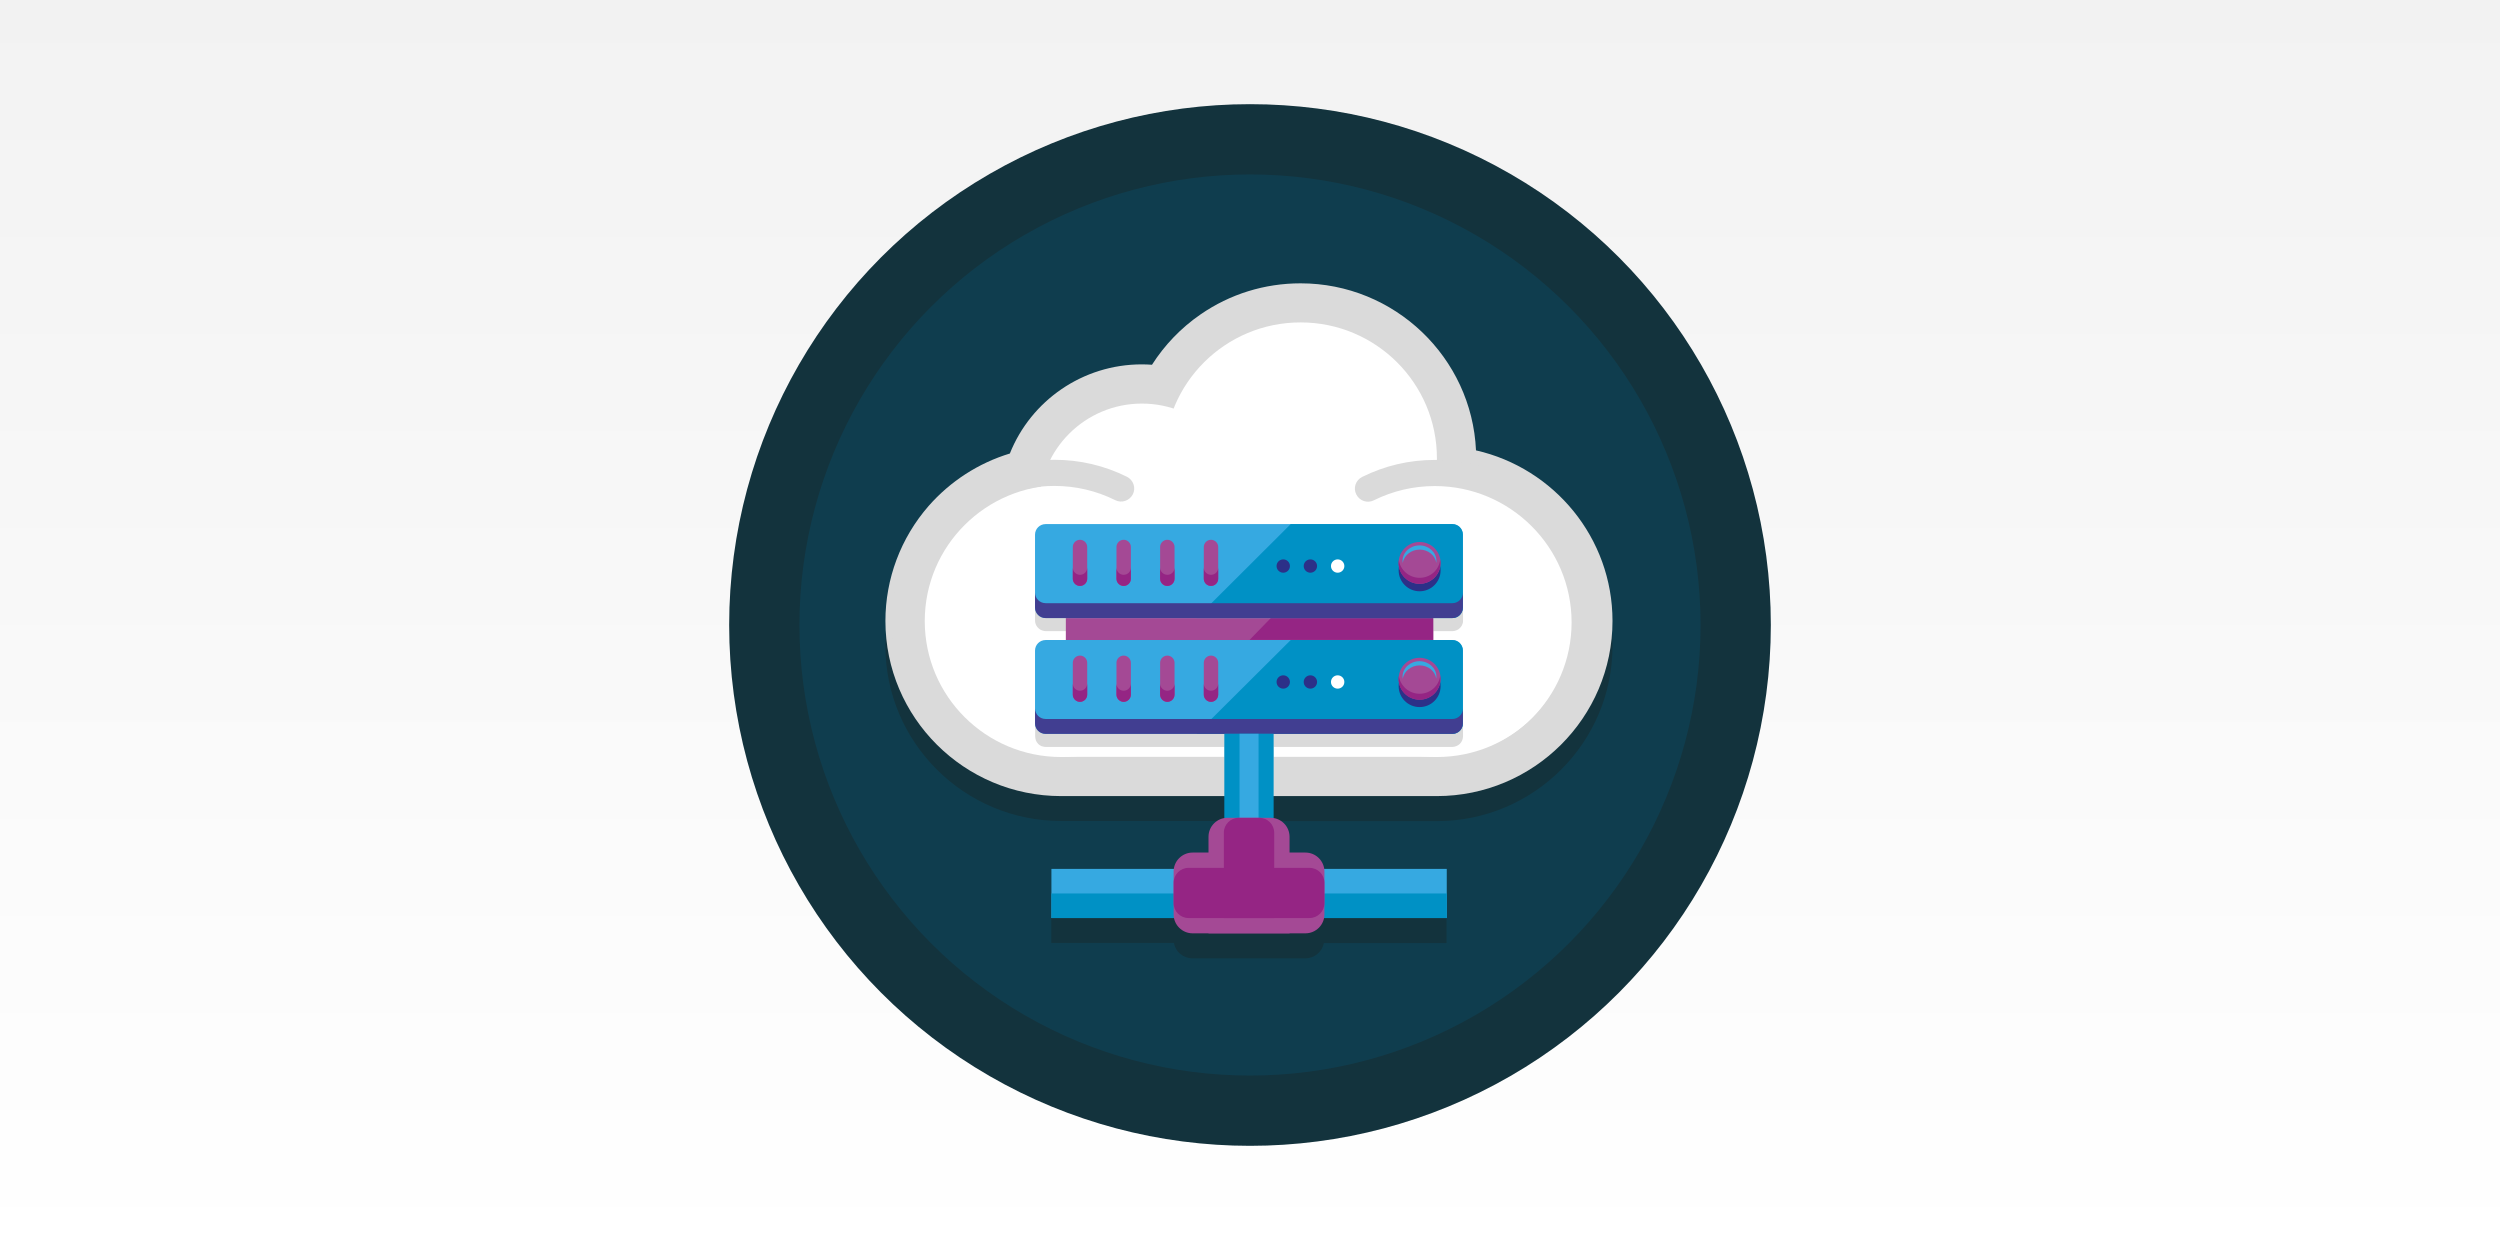 <?xml version="1.0" encoding="UTF-8"?>
<svg xmlns="http://www.w3.org/2000/svg" xmlns:xlink="http://www.w3.org/1999/xlink" width="1200px" height="600px" viewBox="0 0 1200 600" version="1.1">
  <rect x="0" y="0" width="1200" height="600" fill="#808080" stroke="none"/>
  <title>Slice</title>
  <defs>
    <linearGradient x1="50%" y1="0%" x2="50%" y2="100%" id="linearGradient-1">
      <stop stop-color="#F2F2F2" offset="0%"></stop>
      <stop stop-color="#FFFFFF" offset="100%"></stop>
    </linearGradient>
  </defs>
  <g id="ICONS" stroke="none" stroke-width="1" fill="none" fill-rule="evenodd">
    <rect id="Rectangle" fill="url(#linearGradient-1)" x="0" y="0" width="1200" height="600"></rect>
    <g id="Cloud-Server" transform="translate(350, 50)" fill-rule="nonzero">
      <g id="Group">
        <circle id="Oval" fill="#13333D" cx="250" cy="250" r="250"></circle>
        <circle id="Oval" fill="#0F3D4E" cx="250" cy="250" r="216.269"></circle>
      </g>
      <path d="M339.661,344.138 C386.173,344.138 424,306.439 424,260.084 C424,220.191 395.929,186.695 358.48,178.164 C356.466,133.628 319.457,98 274.267,98 C257.021,98 240.405,103.144 226.244,112.929 C216.866,119.39 208.998,127.607 202.956,137.078 C201.32,136.953 199.683,136.89 198.047,136.89 C169.724,136.89 144.863,154.265 134.73,179.669 C119.687,184.248 106.155,192.967 95.707,204.885 C82.364,220.191 75,239.761 75,260.022 C75,306.376 112.827,344.075 159.339,344.075 L237.699,344.075 L237.699,344.075 L237.699,354.676 C233.419,355.428 230.083,359.129 230.083,363.583 L230.083,371.235 L222.405,371.235 C217.81,371.235 214.034,374.622 213.404,379.013 L154.619,379.013 L154.619,390.806 L154.619,390.806 L154.619,402.598 L154.619,402.598 L213.467,402.598 C214.222,406.864 217.936,410 222.405,410 L276.533,410 C281.001,410 284.652,406.864 285.47,402.661 L344.318,402.661 L344.318,390.869 L344.318,379.076 L285.533,379.076 C284.904,374.685 281.127,371.298 276.533,371.298 L268.854,371.298 L268.854,363.645 C268.854,359.129 265.581,355.428 261.238,354.738 L261.238,344.138 L339.661,344.138 Z" id="Path" fill="#13333D"></path>
      <g id="Group" transform="translate(75, 86)">
        <g>
          <path d="M283.48,80.18 C281.466,35.636 244.457,0 199.267,0 C182.021,0 165.405,5.145 151.244,14.932 C141.866,21.394 133.998,29.613 127.956,39.086 C126.32,38.961 124.683,38.898 123.047,38.898 C94.724,38.898 69.863,56.277 59.73,81.686 C44.687,86.266 31.155,94.987 20.707,106.907 C7.364,122.215 0,141.79 0,162.054 C0,208.418 37.827,246.124 84.339,246.124 L264.661,246.124 C311.173,246.124 349,208.418 349,162.054 C349,122.215 320.992,88.713 283.48,80.18 Z" id="Path" fill="#DADADA"></path>
          <g transform="translate(18.882, 18.759)" fill="#FFFFFF">
            <ellipse id="Oval" cx="245.842" cy="143.358" rx="65.457" ry="65.248"></ellipse>
            <ellipse id="Oval" cx="65.457" cy="143.358" rx="65.457" ry="65.248"></ellipse>
            <ellipse id="Oval" cx="104.228" cy="88.085" rx="49.282" ry="49.124"></ellipse>
            <ellipse id="Oval" cx="180.385" cy="65.248" rx="65.457" ry="65.248"></ellipse>
            <rect id="Rectangle" transform="translate(155.681, 159.275) rotate(-180) translate(-155.681, -159.275)" x="65.52" y="110.025" width="180.322" height="98.5"></rect>
          </g>
          <path d="M263.717,240.729 C260.255,240.729 257.423,237.905 257.423,234.455 C257.423,231.004 260.255,228.181 263.717,228.181 C299.907,228.181 329.363,198.819 329.363,162.744 C329.363,126.67 299.907,97.308 263.717,97.308 C253.458,97.308 243.576,99.629 234.45,104.146 C231.366,105.715 227.59,104.46 226.016,101.323 C224.443,98.249 225.701,94.485 228.848,92.916 C239.737,87.521 251.444,84.76 263.717,84.76 C306.893,84.76 341.951,119.768 341.951,162.744 C341.951,205.72 306.893,240.729 263.717,240.729 Z" id="Path" fill="#DADADA"></path>
          <path d="M81.066,240.729 C37.89,240.729 2.832,205.72 2.832,162.744 C2.832,119.768 37.953,84.697 81.066,84.697 C93.339,84.697 105.046,87.458 115.935,92.853 C119.019,94.422 120.34,98.186 118.767,101.26 C117.194,104.335 113.417,105.652 110.333,104.084 C101.207,99.566 91.388,97.245 81.066,97.245 C44.876,97.245 15.42,126.607 15.42,162.682 C15.42,198.756 44.876,228.118 81.066,228.118 C84.528,228.118 87.36,230.941 87.36,234.392 C87.36,237.905 84.591,240.729 81.066,240.729 Z" id="Path" fill="#DADADA"></path>
        </g>
        <path d="M72.695,220.276 C72.884,220.527 73.073,220.778 73.262,220.966 C73.262,220.966 73.262,220.966 73.262,221.029 C73.639,221.405 74.017,221.656 74.458,221.907 C74.772,222.095 75.024,222.221 75.402,222.284 C75.905,222.409 76.409,222.534 76.912,222.534 L149.293,222.534 L162.699,222.534 L162.699,246.124 L186.364,246.124 L186.364,222.534 L272.151,222.534 C272.528,222.534 272.843,222.472 273.158,222.409 C273.472,222.346 273.787,222.221 274.102,222.095 C275.046,221.719 275.801,221.091 276.368,220.276 C276.619,219.899 276.871,219.398 276.997,218.958 C277.123,218.456 277.249,217.955 277.249,217.453 L277.249,210.3 L277.249,182.57 C277.249,182.382 277.249,182.193 277.249,182.068 C277.186,181.754 277.123,181.378 277.06,181.064 C276.997,180.876 276.934,180.75 276.871,180.625 C276.745,180.311 276.557,180.06 276.431,179.747 C276.368,179.621 276.242,179.496 276.116,179.37 C275.99,179.245 275.927,179.119 275.801,178.994 C274.857,178.053 273.598,177.488 272.214,177.488 L263.025,177.488 L263.025,166.948 L272.214,166.948 C272.591,166.948 272.906,166.885 273.221,166.822 C273.535,166.76 273.85,166.634 274.165,166.509 C274.48,166.383 274.731,166.195 275.046,166.07 C275.172,166.007 275.298,165.881 275.424,165.756 C275.675,165.568 275.927,165.317 276.116,165.066 C276.557,164.564 276.871,163.999 277.06,163.309 C277.186,162.995 277.249,162.682 277.249,162.305 C277.249,162.117 277.249,161.992 277.249,161.803 L277.249,154.651 L277.249,126.921 C277.249,126.732 277.249,126.544 277.249,126.419 C277.186,126.105 277.123,125.729 277.06,125.415 C276.997,125.227 276.934,125.101 276.871,124.976 C276.745,124.662 276.557,124.411 276.431,124.097 C276.368,123.972 276.242,123.846 276.116,123.721 C275.99,123.595 275.927,123.47 275.801,123.344 C274.857,122.403 273.598,121.839 272.214,121.839 L194.546,121.839 L76.912,121.839 C74.08,121.839 71.814,124.097 71.814,126.921 L71.814,154.651 L71.814,161.803 C71.814,163.058 72.255,164.187 73.01,165.066 C73.199,165.317 73.45,165.568 73.702,165.756 C74.206,166.195 74.772,166.509 75.465,166.697 C75.968,166.822 76.472,166.948 76.975,166.948 L86.668,166.948 L86.668,177.488 L76.975,177.488 C74.143,177.488 71.877,179.747 71.877,182.57 L71.877,210.3 L71.877,217.453 C71.877,217.829 71.94,218.143 72.003,218.456 C72.066,219.147 72.318,219.774 72.695,220.276 Z" id="Path" fill="#DADADA"></path>
        <g transform="translate(71.814, 115.565)">
          <g>
            <rect id="Rectangle" fill="#A44995" x="14.791" y="45.109" width="176.294" height="10.54"></rect>
            <polygon id="Path" fill="#952584" points="191.148 55.587 102.969 55.587 113.165 45.109 191.148 45.109"></polygon>
            <g>
              <path d="M200.337,45.109 L5.098,45.109 C2.266,45.109 0,42.851 0,40.027 L0,5.082 C0,2.259 2.266,0 5.098,0 L200.274,0 C203.106,0 205.373,2.259 205.373,5.082 L205.373,39.965 C205.435,42.788 203.106,45.109 200.337,45.109 Z" id="Path" fill="#36A9E1"></path>
              <path d="M77.479,45.109 L200.274,45.109 C203.106,45.109 205.372,42.851 205.372,40.027 L205.372,5.082 C205.372,2.259 203.106,0 200.274,0 L122.732,0 L77.479,45.109 Z" id="Path" fill="#0091C5"></path>
              <path d="M200.337,37.957 L5.098,37.957 C2.266,37.957 0,35.698 0,32.875 L0,40.027 C0,42.851 2.266,45.109 5.098,45.109 L200.274,45.109 C203.106,45.109 205.373,42.851 205.373,40.027 L205.373,32.875 C205.435,35.698 203.106,37.957 200.337,37.957 Z" id="Path" fill="#413E91"></path>
              <path d="M21.588,29.738 L21.588,29.738 C19.7,29.738 18.127,28.17 18.127,26.288 L18.127,10.979 C18.127,9.097 19.7,7.529 21.588,7.529 L21.588,7.529 C23.476,7.529 25.05,9.097 25.05,10.979 L25.05,26.288 C25.05,28.17 23.476,29.738 21.588,29.738 Z" id="Path" fill="#A44995"></path>
              <path d="M21.588,24.343 C19.7,24.343 18.127,22.774 18.127,20.892 L18.127,26.225 C18.127,28.107 19.7,29.675 21.588,29.675 C23.476,29.675 25.05,28.107 25.05,26.225 L25.05,20.892 C25.05,22.837 23.476,24.343 21.588,24.343 Z" id="Path" fill="#952584"></path>
              <path d="M42.547,29.738 L42.547,29.738 C40.659,29.738 39.085,28.17 39.085,26.288 L39.085,10.979 C39.085,9.097 40.659,7.529 42.547,7.529 L42.547,7.529 C44.435,7.529 46.009,9.097 46.009,10.979 L46.009,26.288 C46.009,28.17 44.435,29.738 42.547,29.738 Z" id="Path" fill="#A44995"></path>
              <path d="M63.506,29.738 L63.506,29.738 C61.618,29.738 60.044,28.17 60.044,26.288 L60.044,10.979 C60.044,9.097 61.618,7.529 63.506,7.529 L63.506,7.529 C65.394,7.529 66.968,9.097 66.968,10.979 L66.968,26.288 C66.968,28.17 65.394,29.738 63.506,29.738 Z" id="Path" fill="#A44995"></path>
              <path d="M84.465,29.738 L84.465,29.738 C82.577,29.738 81.003,28.17 81.003,26.288 L81.003,10.979 C81.003,9.097 82.577,7.529 84.465,7.529 L84.465,7.529 C86.353,7.529 87.927,9.097 87.927,10.979 L87.927,26.288 C87.927,28.17 86.353,29.738 84.465,29.738 Z" id="Path" fill="#A44995"></path>
              <ellipse id="Oval" fill="#2C3088" cx="184.602" cy="22.21" rx="10.07" ry="10.038"></ellipse>
              <ellipse id="Oval" fill="#A44995" cx="184.602" cy="18.633" rx="10.07" ry="10.038"></ellipse>
              <path d="M184.602,12.234 C188.693,12.234 192.092,14.995 192.595,18.633 C192.658,18.32 192.658,17.943 192.658,17.63 C192.658,13.552 189.008,10.226 184.539,10.226 C180.07,10.226 176.42,13.552 176.42,17.63 C176.42,17.943 176.483,18.32 176.483,18.633 C177.112,15.057 180.511,12.234 184.602,12.234 Z" id="Path" fill="#36A9E1"></path>
              <path d="M184.602,25.786 C179.504,25.786 175.35,22.021 174.594,17.19 C174.531,17.692 174.469,18.132 174.469,18.633 C174.469,24.217 179,28.672 184.539,28.672 C190.14,28.672 194.609,24.154 194.609,18.633 C194.609,18.132 194.546,17.692 194.483,17.19 C193.854,22.084 189.7,25.786 184.602,25.786 Z" id="Path" fill="#952584"></path>
              <path d="M42.547,24.343 C40.659,24.343 39.085,22.774 39.085,20.892 L39.085,26.225 C39.085,28.107 40.659,29.675 42.547,29.675 C44.435,29.675 46.009,28.107 46.009,26.225 L46.009,20.892 C46.009,22.837 44.435,24.343 42.547,24.343 Z" id="Path" fill="#952584"></path>
              <path d="M63.506,24.343 C61.618,24.343 60.044,22.774 60.044,20.892 L60.044,26.225 C60.044,28.107 61.618,29.675 63.506,29.675 C65.394,29.675 66.968,28.107 66.968,26.225 L66.968,20.892 C66.968,22.837 65.394,24.343 63.506,24.343 Z" id="Path" fill="#952584"></path>
              <path d="M84.465,24.343 C82.577,24.343 81.003,22.774 81.003,20.892 L81.003,26.225 C81.003,28.107 82.577,29.675 84.465,29.675 C86.353,29.675 87.927,28.107 87.927,26.225 L87.927,20.892 C87.927,22.837 86.353,24.343 84.465,24.343 Z" id="Path" fill="#952584"></path>
              <ellipse id="Oval" fill="#FFFFFF" cx="145.265" cy="20.139" rx="3.21" ry="3.2"></ellipse>
              <ellipse id="Oval" fill="#2C3088" cx="132.173" cy="20.139" rx="3.21" ry="3.2"></ellipse>
              <ellipse id="Oval" fill="#2C3088" cx="119.145" cy="20.139" rx="3.21" ry="3.2"></ellipse>
            </g>
            <g transform="translate(0, 55.649)">
              <path d="M200.337,45.046 L5.098,45.046 C2.266,45.046 0,42.788 0,39.965 L0,5.082 C0,2.259 2.266,0 5.098,0 L200.274,0 C203.106,0 205.373,2.259 205.373,5.082 L205.373,39.965 C205.435,42.788 203.106,45.046 200.337,45.046 Z" id="Path" fill="#36A9E1"></path>
              <path d="M77.479,45.046 L200.274,45.046 C203.106,45.046 205.372,42.788 205.372,39.965 L205.372,5.082 C205.372,2.259 203.106,0 200.274,0 L122.732,0 L77.479,45.046 Z" id="Path" fill="#0091C5"></path>
              <path d="M200.337,37.894 L5.098,37.894 C2.266,37.894 0,35.636 0,32.812 L0,39.965 C0,42.788 2.266,45.046 5.098,45.046 L200.274,45.046 C203.106,45.046 205.373,42.788 205.373,39.965 L205.373,32.812 C205.435,35.636 203.106,37.894 200.337,37.894 Z" id="Path" fill="#413E91"></path>
              <path d="M21.588,29.675 L21.588,29.675 C19.7,29.675 18.127,28.107 18.127,26.225 L18.127,10.917 C18.127,9.034 19.7,7.466 21.588,7.466 L21.588,7.466 C23.476,7.466 25.05,9.034 25.05,10.917 L25.05,26.225 C25.05,28.107 23.476,29.675 21.588,29.675 Z" id="Path" fill="#A44995"></path>
              <path d="M21.588,24.343 C19.7,24.343 18.127,22.774 18.127,20.892 L18.127,26.225 C18.127,28.107 19.7,29.675 21.588,29.675 C23.476,29.675 25.05,28.107 25.05,26.225 L25.05,20.892 C25.05,22.774 23.476,24.343 21.588,24.343 Z" id="Path" fill="#952584"></path>
              <path d="M42.547,29.675 L42.547,29.675 C40.659,29.675 39.085,28.107 39.085,26.225 L39.085,10.917 C39.085,9.034 40.659,7.466 42.547,7.466 L42.547,7.466 C44.435,7.466 46.009,9.034 46.009,10.917 L46.009,26.225 C46.009,28.107 44.435,29.675 42.547,29.675 Z" id="Path" fill="#A44995"></path>
              <path d="M63.506,29.675 L63.506,29.675 C61.618,29.675 60.044,28.107 60.044,26.225 L60.044,10.917 C60.044,9.034 61.618,7.466 63.506,7.466 L63.506,7.466 C65.394,7.466 66.968,9.034 66.968,10.917 L66.968,26.225 C66.968,28.107 65.394,29.675 63.506,29.675 Z" id="Path" fill="#A44995"></path>
              <path d="M84.465,29.675 L84.465,29.675 C82.577,29.675 81.003,28.107 81.003,26.225 L81.003,10.917 C81.003,9.034 82.577,7.466 84.465,7.466 L84.465,7.466 C86.353,7.466 87.927,9.034 87.927,10.917 L87.927,26.225 C87.927,28.107 86.353,29.675 84.465,29.675 Z" id="Path" fill="#A44995"></path>
              <ellipse id="Oval" fill="#2C3088" cx="184.602" cy="22.147" rx="10.07" ry="10.038"></ellipse>
              <ellipse id="Oval" fill="#A44995" cx="184.602" cy="18.571" rx="10.07" ry="10.038"></ellipse>
              <path d="M184.602,12.171 C188.693,12.171 192.092,14.932 192.595,18.571 C192.658,18.257 192.658,17.881 192.658,17.567 C192.658,13.489 189.008,10.164 184.539,10.164 C180.07,10.164 176.42,13.489 176.42,17.567 C176.42,17.881 176.483,18.257 176.483,18.571 C177.112,14.995 180.511,12.171 184.602,12.171 Z" id="Path" fill="#36A9E1"></path>
              <path d="M184.602,25.786 C179.504,25.786 175.35,22.021 174.594,17.19 C174.531,17.692 174.469,18.132 174.469,18.633 C174.469,24.217 179,28.672 184.539,28.672 C190.14,28.672 194.609,24.154 194.609,18.633 C194.609,18.132 194.546,17.692 194.483,17.19 C193.854,22.021 189.7,25.786 184.602,25.786 Z" id="Path" fill="#952584"></path>
              <path d="M42.547,24.343 C40.659,24.343 39.085,22.774 39.085,20.892 L39.085,26.225 C39.085,28.107 40.659,29.675 42.547,29.675 C44.435,29.675 46.009,28.107 46.009,26.225 L46.009,20.892 C46.009,22.774 44.435,24.343 42.547,24.343 Z" id="Path" fill="#952584"></path>
              <path d="M63.506,24.343 C61.618,24.343 60.044,22.774 60.044,20.892 L60.044,26.225 C60.044,28.107 61.618,29.675 63.506,29.675 C65.394,29.675 66.968,28.107 66.968,26.225 L66.968,20.892 C66.968,22.774 65.394,24.343 63.506,24.343 Z" id="Path" fill="#952584"></path>
              <path d="M84.465,24.343 C82.577,24.343 81.003,22.774 81.003,20.892 L81.003,26.225 C81.003,28.107 82.577,29.675 84.465,29.675 C86.353,29.675 87.927,28.107 87.927,26.225 L87.927,20.892 C87.927,22.774 86.353,24.343 84.465,24.343 Z" id="Path" fill="#952584"></path>
              <ellipse id="Oval" fill="#FFFFFF" cx="145.265" cy="20.139" rx="3.21" ry="3.2"></ellipse>
              <ellipse id="Oval" fill="#2C3088" cx="132.173" cy="20.139" rx="3.21" ry="3.2"></ellipse>
              <ellipse id="Oval" fill="#2C3088" cx="119.145" cy="20.139" rx="3.21" ry="3.2"></ellipse>
            </g>
          </g>
          <rect id="Rectangle" fill="#36A9E1" x="7.867" y="165.505" width="189.763" height="23.59"></rect>
          <polygon id="Rectangle" fill="#0091C5" transform="translate(102.694, 144.856) rotate(-90) translate(-102.694, -144.856)" points="58.495 133.023 146.894 133.023 146.894 156.688 58.495 156.688"></polygon>
          <polygon id="Rectangle" fill="#36A9E1" transform="translate(102.726, 144.856) rotate(-90) translate(-102.726, -144.856)" points="58.526 140.292 146.925 140.292 146.925 149.419 58.526 149.419"></polygon>
          <rect id="Rectangle" fill="#0091C5" x="7.867" y="177.3" width="189.763" height="11.795"></rect>
          <path d="M129.781,196.435 L75.653,196.435 C70.618,196.435 66.527,192.357 66.527,187.338 L66.527,166.76 C66.527,161.741 70.618,157.663 75.653,157.663 L129.781,157.663 C134.817,157.663 138.908,161.741 138.908,166.76 L138.908,187.338 C138.908,192.357 134.817,196.435 129.781,196.435 Z" id="Path" fill="#A44995"></path>
          <path d="M122.166,196.435 L122.166,150.071 C122.166,145.052 118.075,140.974 113.039,140.974 L92.395,140.974 C87.36,140.974 83.269,145.052 83.269,150.071 L83.269,196.435 L122.166,196.435 Z" id="Path" fill="#A44995"></path>
          <path d="M131.733,189.095 L73.702,189.095 C69.737,189.095 66.527,185.895 66.527,181.942 L66.527,172.155 C66.527,168.203 69.737,165.003 73.702,165.003 L131.733,165.003 C135.698,165.003 138.908,168.203 138.908,172.155 L138.908,181.942 C138.908,185.895 135.698,189.095 131.733,189.095 Z" id="Path" fill="#952584"></path>
          <path d="M114.802,189.095 L114.802,148.126 C114.802,144.174 111.592,140.974 107.627,140.974 L97.808,140.974 C93.843,140.974 90.633,144.174 90.633,148.126 L90.633,189.095 L114.802,189.095 Z" id="Path" fill="#952584"></path>
        </g>
      </g>
    </g>
  </g>
</svg>
